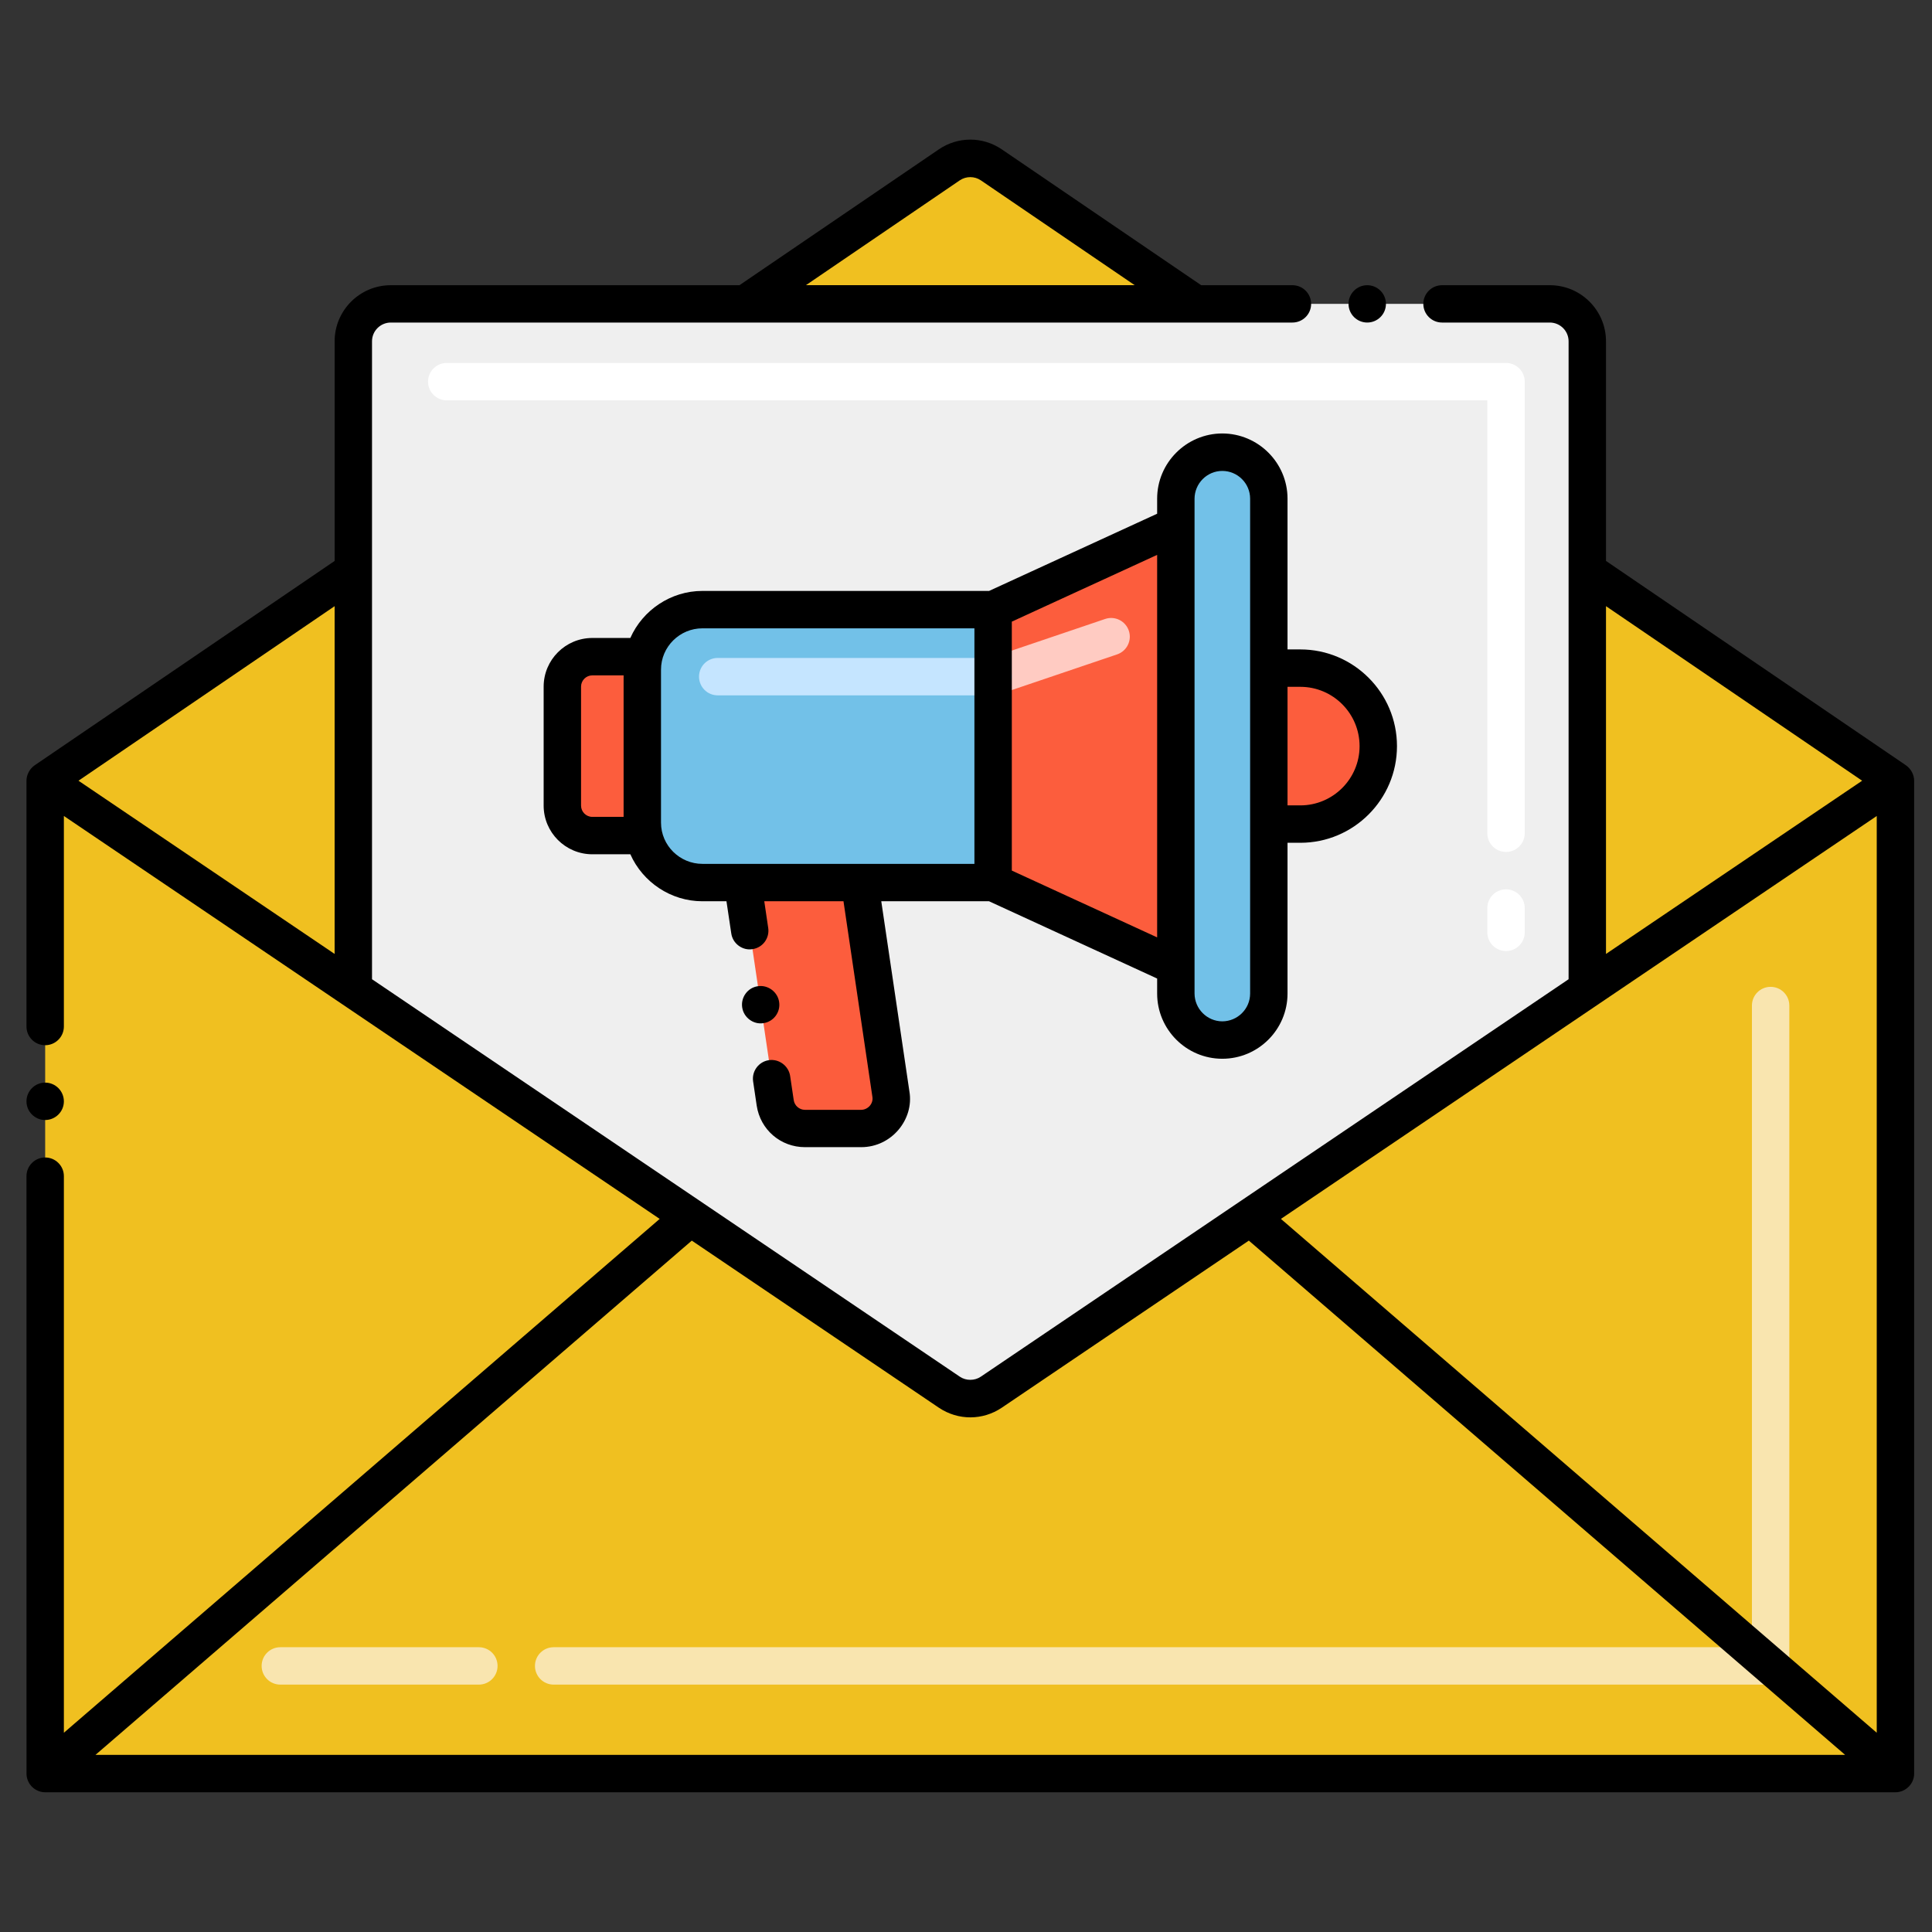 <svg width="112" height="112" viewBox="0 0 112 112" fill="none" xmlns="http://www.w3.org/2000/svg">
<rect x="0" y="0" width="112" height="112" fill="#333333" stroke="none"/>
<path d="M109.881 45.262V102.817H2.619V45.262L20.483 33.091V57.342L55.036 80.708C55.769 81.203 56.731 81.203 57.464 80.708L92.017 57.342V33.091L109.881 45.262Z" fill="#F0C020"/>
<path d="M69.297 17.616H43.203L55.027 9.56C55.764 9.057 56.736 9.057 57.473 9.56L69.297 17.616Z" fill="#F0C020"/>
<path d="M89.849 17.616C87.477 17.616 27.214 17.616 22.651 17.616C21.454 17.616 20.483 18.587 20.483 19.784V33.091V57.342L55.036 80.708C55.769 81.203 56.731 81.203 57.464 80.708L92.017 57.342C92.017 53.254 92.017 23.856 92.017 19.784C92.017 18.587 91.046 17.616 89.849 17.616Z" fill="#EFEFEF"/>
<path d="M102.645 97.659H32.096C31.497 97.659 31.012 97.174 31.012 96.575C31.012 95.976 31.497 95.491 32.096 95.491H101.561V58.291C101.561 57.693 102.046 57.208 102.645 57.208C103.243 57.208 103.729 57.693 103.729 58.291V96.575C103.729 97.173 103.243 97.659 102.645 97.659ZM27.76 97.659H16.251C15.652 97.659 15.167 97.174 15.167 96.575C15.167 95.976 15.652 95.491 16.251 95.491H27.76C28.359 95.491 28.844 95.976 28.844 96.575C28.844 97.174 28.359 97.659 27.76 97.659Z" fill="#F9E5AF"/>
<path d="M87.306 55.133C86.707 55.133 86.222 54.648 86.222 54.049V52.64C86.222 52.041 86.707 51.556 87.306 51.556C87.905 51.556 88.39 52.041 88.39 52.64V54.049C88.39 54.648 87.905 55.133 87.306 55.133ZM87.306 49.388C86.707 49.388 86.222 48.903 86.222 48.304V23.209H25.898C25.3 23.209 24.814 22.724 24.814 22.125C24.814 21.527 25.3 21.041 25.898 21.041H87.306C87.905 21.041 88.39 21.527 88.39 22.125V48.304C88.39 48.903 87.905 49.388 87.306 49.388Z" fill="white"/>
<path d="M75.381 38.732H73.554V47.773H75.381C77.896 47.773 79.9 45.726 79.9 43.254C79.9 40.757 77.875 38.732 75.381 38.732Z" fill="#FC5D3D"/>
<path d="M40.714 35.341C39.051 35.341 37.66 36.508 37.318 38.068C37.315 38.071 37.315 38.073 37.318 38.076C37.262 38.315 37.235 38.565 37.235 38.82V47.686C37.235 47.941 37.262 48.191 37.318 48.43C37.315 48.433 37.318 48.435 37.318 48.438C37.66 49.996 39.051 51.162 40.714 51.162H43.05H49.833H57.572V35.342L40.714 35.341Z" fill="#72C1E8"/>
<path d="M57.572 35.342V51.163L68.166 56.031V30.474L57.572 35.342Z" fill="#FC5D3D"/>
<path d="M70.859 60.291C69.371 60.291 68.167 59.085 68.167 57.596V28.909C68.167 27.421 69.371 26.214 70.859 26.214C72.348 26.214 73.554 27.421 73.554 28.909V57.596C73.554 59.085 72.348 60.291 70.859 60.291Z" fill="#72C1E8"/>
<path d="M57.572 40.31C57.12 40.31 56.699 40.025 56.546 39.573C56.354 39.006 56.658 38.391 57.225 38.199L64.064 35.883C64.631 35.689 65.247 35.995 65.439 36.562C65.63 37.129 65.326 37.744 64.76 37.936L57.92 40.252C57.805 40.292 57.687 40.31 57.572 40.31Z" fill="#FFCBC2"/>
<path d="M57.572 40.31H41.607C41.008 40.31 40.523 39.825 40.523 39.226C40.523 38.627 41.008 38.142 41.607 38.142H57.572C58.171 38.142 58.656 38.627 58.656 39.226C58.656 39.825 58.171 40.31 57.572 40.31Z" fill="#C5E5FF"/>
<path d="M37.235 38.82V47.687C37.235 47.942 37.262 48.192 37.318 48.431C37.315 48.433 37.318 48.436 37.318 48.439H34.338C33.379 48.439 32.6 47.66 32.6 46.7V39.806C32.6 38.844 33.379 38.068 34.338 38.068H37.318C37.315 38.071 37.315 38.073 37.318 38.076C37.262 38.315 37.235 38.565 37.235 38.82Z" fill="#FC5D3D"/>
<path d="M49.926 65.42H46.663C45.799 65.42 45.068 64.787 44.941 63.937L43.051 51.163H49.834L51.649 63.429C51.803 64.476 50.99 65.42 49.926 65.42Z" fill="#FC5D3D"/>
<path d="M1.535 45.263V45.264V59.508C1.535 60.106 2.02 60.592 2.619 60.592C3.217 60.592 3.703 60.106 3.703 59.508V47.303C11.243 52.403 31.546 66.132 38.243 70.661L3.703 100.449V68.184C3.703 67.586 3.217 67.1 2.619 67.1C2.02 67.1 1.535 67.586 1.535 68.184C1.535 68.339 1.534 102.684 1.537 102.839C1.55 103.433 2.043 103.9 2.619 103.9H109.881C110.462 103.9 110.965 103.422 110.965 102.819V45.267C110.966 44.933 110.801 44.577 110.472 44.353C110.472 44.353 93.169 32.565 93.101 32.518V19.786C93.101 17.991 91.64 16.534 89.849 16.534H83.596C82.998 16.534 82.512 17.02 82.512 17.618C82.512 18.212 82.998 18.698 83.596 18.698H89.849C90.448 18.702 90.933 19.188 90.933 19.786C90.933 23.534 90.933 52.527 90.933 56.767C80.732 63.665 87.321 59.209 56.857 79.808C56.502 80.051 55.998 80.051 55.642 79.808C50.84 76.561 26.368 60.014 21.566 56.767C21.566 52.529 21.566 23.533 21.566 19.786C21.566 19.188 22.052 18.702 22.65 18.698C29.508 18.698 71.254 18.698 74.924 18.698C75.523 18.698 76.008 18.212 76.008 17.618C76.008 17.02 75.523 16.534 74.924 16.534H69.634L58.084 8.664C56.969 7.903 55.529 7.904 54.417 8.664L42.866 16.534H22.651C20.86 16.534 19.399 17.991 19.399 19.786V32.518L2.007 44.367C1.729 44.559 1.534 44.908 1.535 45.263ZM55.638 10.455C56.004 10.206 56.495 10.205 56.863 10.456L65.78 16.532H46.72L55.638 10.455ZM40.104 71.92L54.429 81.608C55.557 82.362 56.979 82.342 58.071 81.608C59.534 80.618 70.048 73.507 72.396 71.919L106.964 101.732H5.535L40.104 71.92ZM108.797 100.449L74.256 70.661L108.797 47.304V100.449ZM93.101 35.14L107.95 45.259L93.101 55.301V35.14ZM19.399 55.301L4.55 45.259L19.399 35.14V55.301Z" fill="black"/>
<path d="M80.344 17.618C80.344 17.02 79.859 16.534 79.26 16.534C78.662 16.534 78.176 17.02 78.176 17.618C78.176 18.212 78.662 18.698 79.26 18.698C79.859 18.698 80.344 18.212 80.344 17.618Z" fill="black"/>
<path d="M2.619 64.928C3.217 64.928 3.703 64.442 3.703 63.848C3.703 63.25 3.217 62.76 2.619 62.76C2.021 62.76 1.535 63.25 1.535 63.848C1.535 64.442 2.021 64.928 2.619 64.928Z" fill="black"/>
<path d="M44.257 59.313C44.827 59.235 45.26 58.694 45.167 58.086C45.085 57.505 44.522 57.084 43.94 57.171C43.338 57.253 42.938 57.821 43.026 58.402C43.113 58.995 43.684 59.408 44.257 59.313Z" fill="black"/>
<path d="M70.857 61.377C72.943 61.377 74.639 59.681 74.639 57.596V48.857H75.381C78.47 48.857 80.984 46.344 80.984 43.254C80.984 40.163 78.47 37.648 75.381 37.648H74.639V28.909C74.639 26.828 72.943 25.133 70.857 25.128C68.776 25.133 67.081 26.828 67.081 28.909V29.781L57.335 34.258L40.714 34.257C38.893 34.257 37.259 35.364 36.541 36.984H34.338C32.782 36.984 31.516 38.25 31.516 39.806V46.701C31.516 48.257 32.782 49.523 34.338 49.523H36.542C37.26 51.142 38.893 52.247 40.714 52.247H42.114L42.392 54.109C42.476 54.711 43.054 55.118 43.619 55.024C44.249 54.929 44.62 54.356 44.534 53.793L44.306 52.247H48.898L50.574 63.588C50.638 63.979 50.314 64.333 49.928 64.338H46.663C46.338 64.338 46.06 64.095 46.013 63.774L45.805 62.374C45.718 61.793 45.163 61.372 44.573 61.459C43.98 61.546 43.572 62.101 43.659 62.69L43.867 64.095C44.079 65.491 45.254 66.502 46.663 66.502H49.928C51.69 66.502 52.993 64.888 52.72 63.276L51.088 52.247H57.335L67.081 56.727V57.596C67.081 59.681 68.776 61.377 70.857 61.377ZM75.381 39.816C77.275 39.816 78.816 41.358 78.816 43.254C78.816 45.148 77.275 46.689 75.381 46.689H74.639V39.816H75.381ZM70.857 27.3C71.747 27.3 72.471 28.024 72.471 28.909C72.471 34.407 72.471 50.263 72.471 57.596C72.471 58.484 71.747 59.204 70.857 59.209C69.973 59.204 69.254 58.484 69.249 57.596C69.249 57.577 69.249 29.486 69.249 28.909C69.254 28.024 69.973 27.3 70.857 27.3ZM33.684 46.701V39.806C33.684 39.445 33.978 39.152 34.338 39.152H36.151V47.355H34.338C33.978 47.355 33.684 47.062 33.684 46.701ZM38.319 47.687V38.82C38.319 37.479 39.422 36.425 40.714 36.425L56.488 36.426V50.079H40.714C39.428 50.079 38.319 49.034 38.319 47.687ZM58.656 50.468V36.037L67.081 32.166V54.341L58.656 50.468Z" fill="black"/>
</svg>
